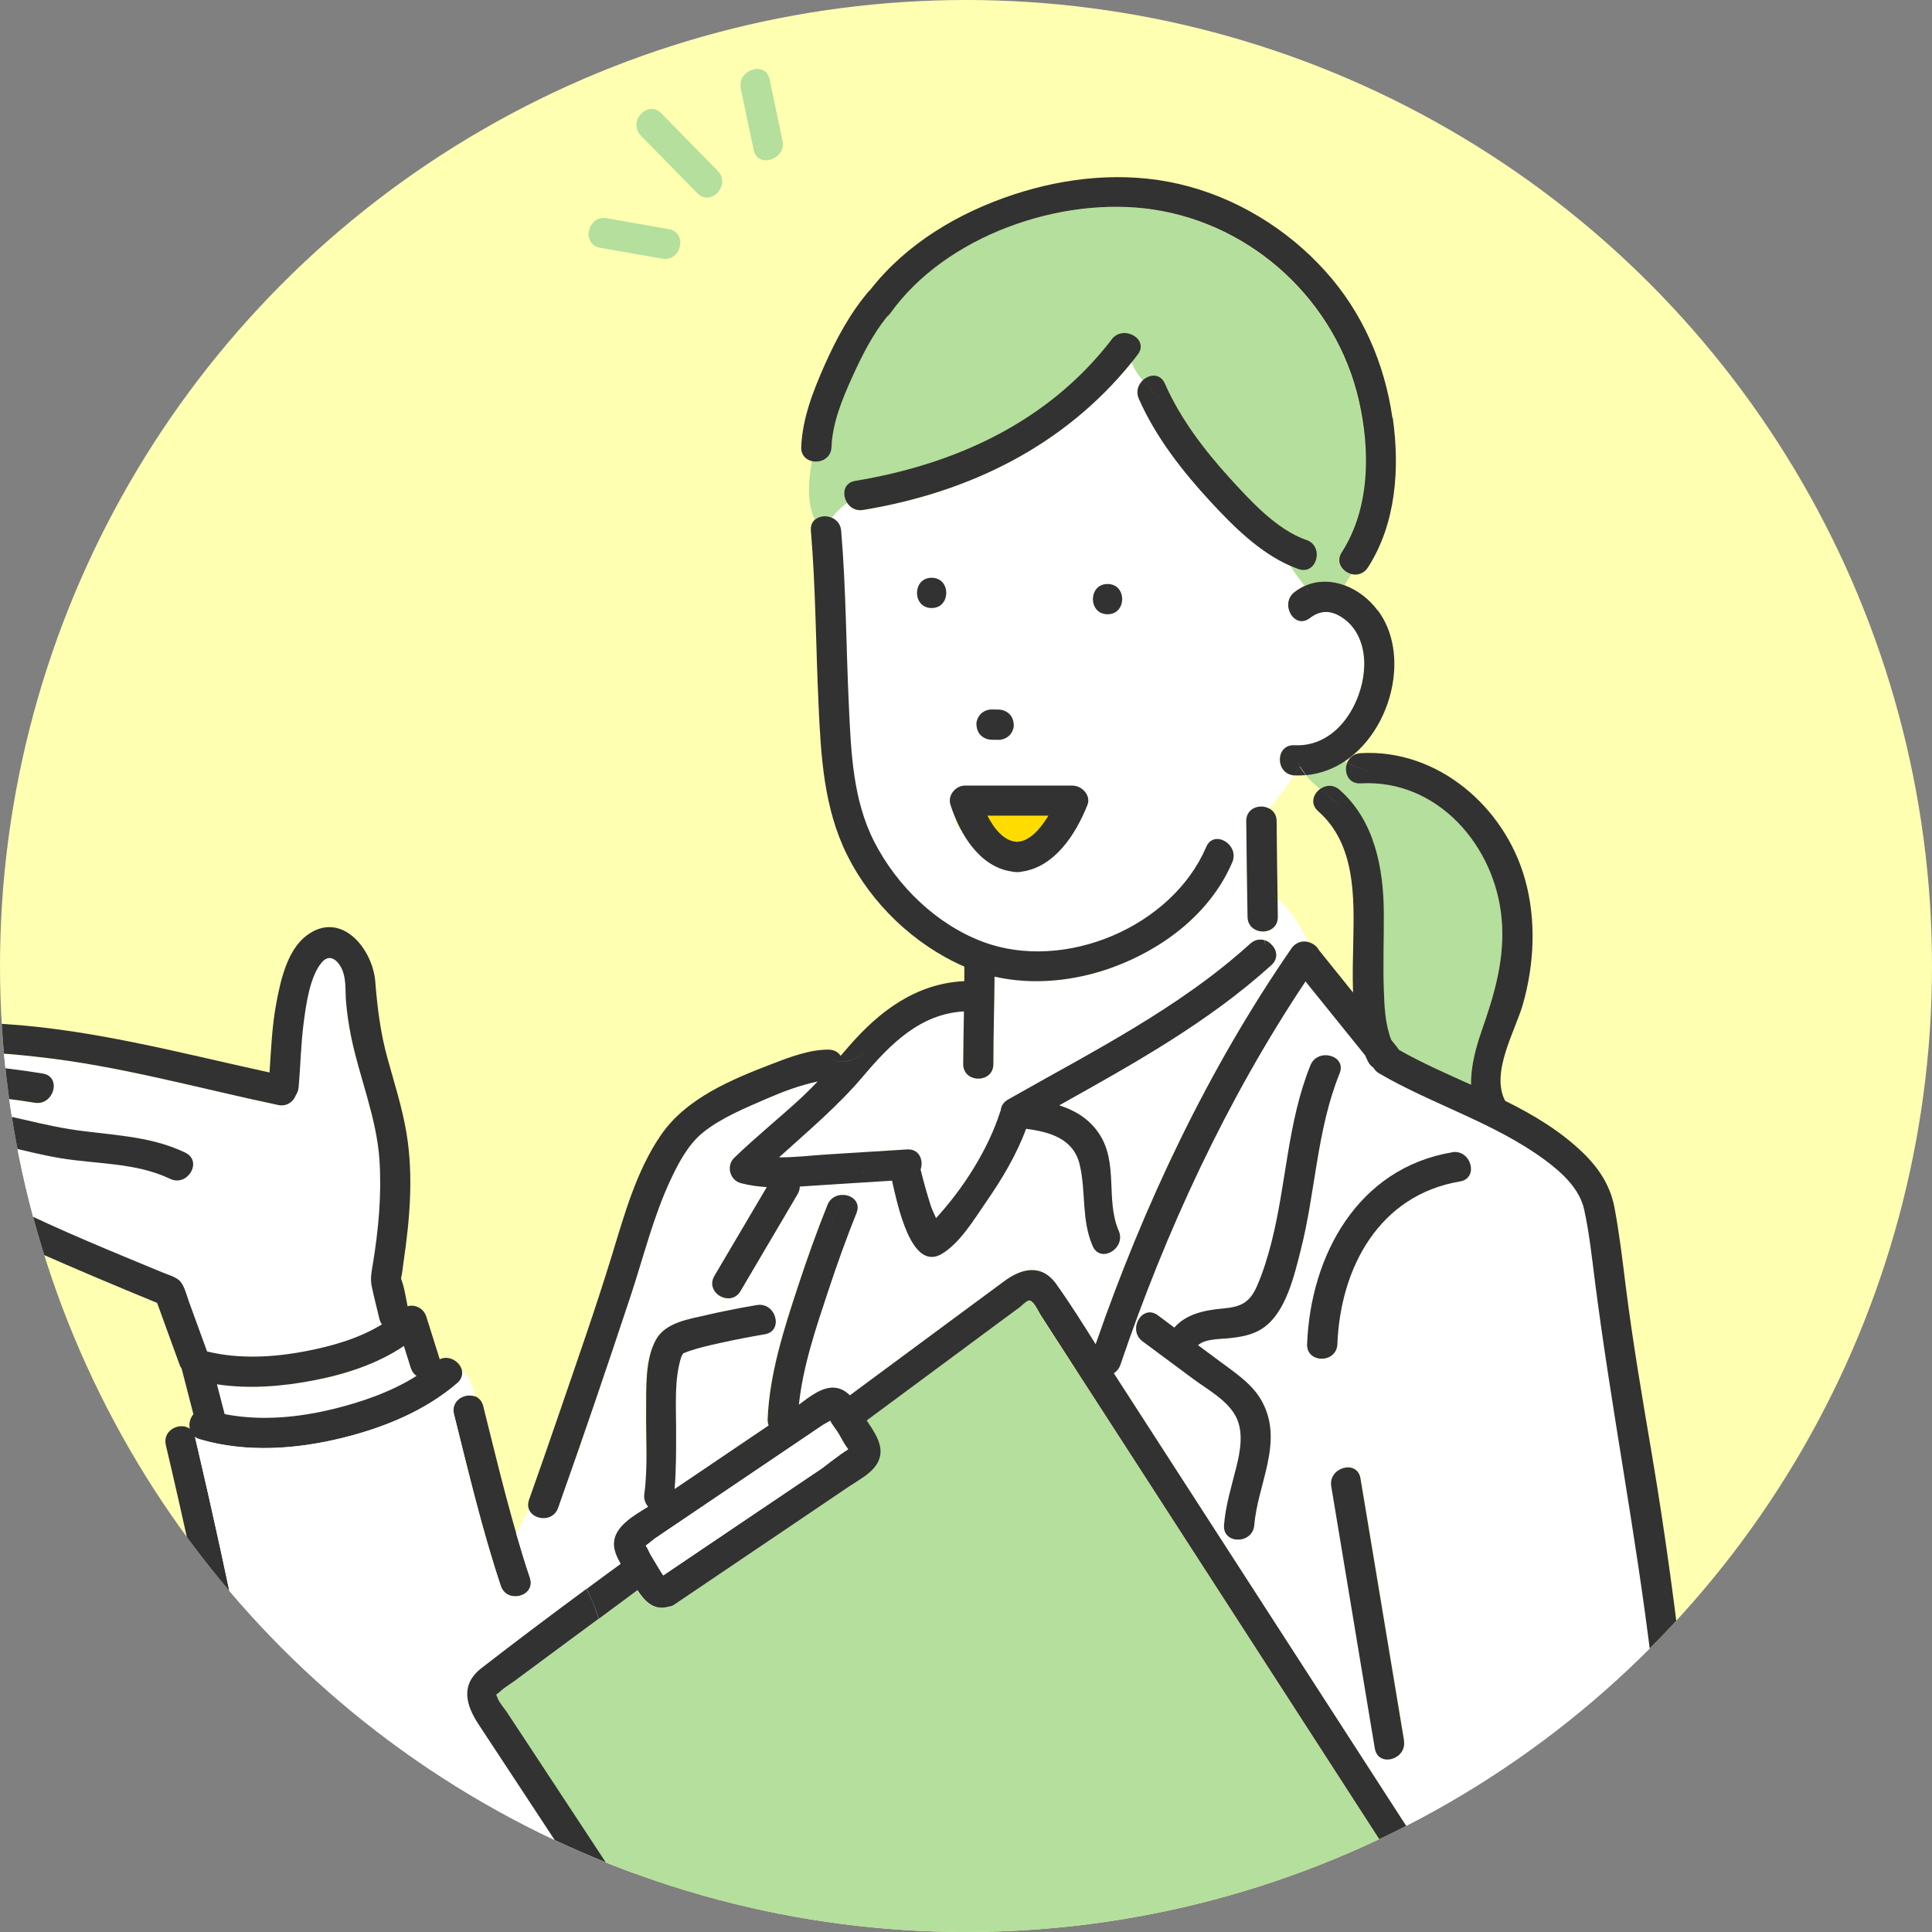 <?xml version="1.0" encoding="UTF-8"?><svg id="_レイヤー_2" xmlns="http://www.w3.org/2000/svg" xmlns:xlink="http://www.w3.org/1999/xlink" viewBox="0 0 180 180"><rect x="0" y="0" width="180" height="180" fill="#808080" stroke="none"/><defs><style>.cls-1{fill:#ffdc00;}.cls-2{fill:#fff;}.cls-3{fill:none;}.cls-4{fill:#b4df9c;}.cls-5{fill:#ffffb2;}.cls-6{fill:#ffd075;}.cls-7{clip-path:url(#clippath);}.cls-8{fill:#323232;}</style><clipPath id="clippath"><circle class="cls-3" cx="90" cy="90" r="90"/></clipPath></defs><g id="_イラスト"><g class="cls-7"><circle class="cls-5" cx="90" cy="90" r="90"/><path class="cls-2" d="M38.27,127.45c-.21-.68-.43-1.36-.64-2.04-2.47,1.68-5.47,2.64-8.37,3.2-2.93.57-6.06.82-9.05.37.24.93.48,1.85.72,2.78,3.37.65,6.89.32,10.21-.5,2.61-.65,5.34-1.58,7.66-3.06-.24-.16-.43-.4-.54-.75Z"/><path class="cls-2" d="M19.28,125.92c2.99.74,6.24.55,9.23-.03,2.39-.46,4.94-1.17,7.06-2.49-.1-.14-.18-.31-.23-.51-.24-1.02-.5-2.03-.72-3.05-.15-.74-.01-1.35.11-2.08.52-3.15.82-6.4.62-9.59-.25-4.01-1.88-7.74-2.66-11.64-.21-1.05-.37-2.12-.46-3.19-.08-.93.02-1.92-.29-2.81-.31-.87-1.14-1.81-1.95-.88-1.13,1.3-1.48,3.93-1.7,5.58-.27,2.02-.3,4.06-.48,6.09-.02.28-.11.52-.25.71-.23.61-.83,1.1-1.65.93-7.41-1.57-14.76-3.64-22.3-4.47-3.21-.35-6.51-.68-9.7-.06-.75.15-1.56.27-2.25.64,4.13-.04,8.24.29,12.32.96,1.79.29,1.02,3.01-.75,2.72-3.9-.64-7.83-.92-11.77-.86.04.02.08.05.12.07,1.29.71.59,2.45-.57,2.61.01.09.01.18,0,.29-.08,1.03,0,1.89.78,2.63.85.81,2.03,1.38,3.06,1.93,2.1,1.13,4.31,2.06,6.45,3.11,4.51,2.21,9.17,4.1,13.8,6.02.46.19,1.11.36,1.5.68.55.43.73,1.36.96,1.99.57,1.57,1.14,3.14,1.71,4.7ZM15.85,109.82c-3.18-1.52-6.77-1.36-10.18-1.92-3.46-.57-6.8-1.76-10.32-1.94-1.81-.09-1.81-2.91,0-2.82,3.78.2,7.35,1.44,11.07,2.04,3.72.61,7.37.54,10.85,2.2,1.64.78.21,3.21-1.42,2.43Z"/><path class="cls-4" d="M69.02,8.26c.4,1.9.8,3.81,1.2,5.71.37,1.77,3.05.89,2.68-.87-.4-1.9-.8-3.81-1.2-5.71-.37-1.77-3.05-.89-2.68.87Z"/><path class="cls-4" d="M61.6,10.55c-1.27-1.29-3.15.81-1.88,2.1,1.75,1.79,3.51,3.58,5.26,5.36,1.27,1.29,3.15-.81,1.88-2.1-1.75-1.79-3.51-3.58-5.26-5.36Z"/><path class="cls-4" d="M62.31,21.35c-1.93-.34-3.86-.68-5.79-1.02-1.78-.31-2.39,2.44-.61,2.75,1.93.34,3.86.68,5.79,1.02,1.78.31,2.39-2.44.61-2.75Z"/><path class="cls-8" d="M17.27,107.39c-3.48-1.66-7.13-1.6-10.85-2.2-3.71-.61-7.28-1.84-11.07-2.04-1.81-.09-1.81,2.72,0,2.82,3.52.18,6.86,1.37,10.32,1.94,3.41.56,6.99.4,10.18,1.92,1.63.78,3.06-1.65,1.42-2.43Z"/><path class="cls-8" d="M42.3,131.75c1.34,5.35,2.62,10.77,4.36,16,.57,1.71,3.29.98,2.72-.75-1.75-5.23-3.02-10.65-4.36-16-.44-1.76-3.16-1.01-2.72.75Z"/><path class="cls-8" d="M54.51,180.63c-2.62,3.94-6.45,7.75-11.38,8.31-4.51.52-9.33-1.87-12.03-5.45-2.79-3.71-4.08-8.46-5.14-12.91-1.22-5.13-2.13-10.34-3.17-15.51-1.43-7.09-2.97-14.16-4.62-21.2,0,0,0,0,0,0,.13.1.29.18.47.23,4.3,1.26,8.95.93,13.25-.13,3.82-.94,7.71-2.51,10.72-5.11,1.26-1.09-.32-2.85-1.64-2.22-.42-1.32-.83-2.65-1.25-3.97-.25-.78-1.04-1.17-1.75-.97-.17-.86-.3-1.79-.61-2.59.12-.5.17-1.04.24-1.55.58-3.94.93-7.99.28-11.94-.39-2.38-1.13-4.67-1.77-6.99-.67-2.41-.95-4.73-1.15-7.21-.26-3.06-3.21-6.67-6.41-4.25-1.79,1.36-2.41,4.17-2.8,6.26-.41,2.14-.49,4.32-.64,6.49-8.66-1.89-17.27-4.24-26.17-4.59-2.98-.12-6.99-.12-9.46,1.83-2.33,1.85-2.34,4.68-.4,6.47-.46.19-.83.6-.88,1.23-.3,4.12,3.08,5.93,6.33,7.57,2.9,1.46,5.85,2.84,8.81,4.16,3.74,1.66,7.52,3.24,11.3,4.8.7,1.92,1.39,3.84,2.09,5.75.05.14.11.26.19.36.37,1.42.73,2.84,1.1,4.26-.31.36-.44.88-.34,1.35-.9-.65-2.56.11-2.23,1.52,1.62,6.86,3.11,13.76,4.52,20.67,1.17,5.75,2.14,11.56,3.58,17.24,1.2,4.73,2.79,9.69,5.99,13.48,3.16,3.73,8.5,6.2,13.41,5.76,6.08-.55,10.75-4.84,13.99-9.73,1.01-1.51-1.43-2.93-2.43-1.42ZM31.14,131.25c-3.32.82-6.84,1.16-10.21.5-.24-.93-.48-1.85-.72-2.78,2.99.46,6.11.2,9.05-.37,2.89-.56,5.89-1.52,8.37-3.2.21.68.43,1.36.64,2.04.11.34.3.59.54.75-2.32,1.47-5.05,2.41-7.66,3.06ZM16.61,119.22c-.39-.31-1.05-.49-1.5-.68-4.63-1.92-9.29-3.81-13.8-6.02-2.14-1.05-4.35-1.98-6.45-3.11-1.02-.55-2.21-1.13-3.06-1.93-.79-.75-.86-1.61-.78-2.63,0-.1,0-.2,0-.29,1.16-.16,1.86-1.9.57-2.61-.04-.02-.08-.05-.12-.07,3.94-.06,7.88.22,11.77.86,1.77.29,2.54-2.42.75-2.72-4.08-.67-8.19-1.01-12.32-.96.68-.36,1.5-.49,2.25-.64,3.19-.62,6.5-.3,9.7.06,7.54.83,14.89,2.91,22.3,4.47.82.17,1.42-.32,1.65-.93.13-.19.22-.43.25-.71.18-2.03.21-4.07.48-6.09.22-1.65.57-4.28,1.7-5.58.81-.93,1.64.01,1.95.88.31.89.21,1.88.29,2.81.09,1.07.25,2.14.46,3.19.79,3.9,2.41,7.64,2.66,11.64.2,3.19-.1,6.44-.62,9.59-.12.73-.26,1.34-.11,2.08.21,1.02.48,2.03.72,3.05.05.2.13.37.23.51-2.12,1.31-4.67,2.03-7.06,2.49-2.99.58-6.24.77-9.23.03-.57-1.57-1.14-3.14-1.71-4.7-.23-.63-.42-1.56-.96-1.99Z"/><path class="cls-2" d="M76.05,100.79c-1.54.34-3.05.89-4.49,1.52-2,.87-4.34,1.81-6.04,3.19-1.38,1.11-2.27,2.8-3.01,4.37-1.63,3.46-2.54,7.23-3.74,10.85-1.68,5.09-3.4,10.17-5.16,15.23-.17.05-.34.09-.51.14-1.96.65-3.41,3.82-5.01,6.78.4,1.39.82,2.77,1.28,4.14.58,1.73-2.15,2.46-2.72.75-1.75-5.23-3.02-10.65-4.36-16-.32-1.26.99-2,1.92-1.67-.15-.95-.39-1.85-1.17-2.36.07.38-.04.79-.44,1.13-3.01,2.6-6.89,4.17-10.72,5.11-4.31,1.06-8.96,1.39-13.25.13-.19-.05-.34-.13-.47-.23,0,0,0,0,0,0,1.66,7.04,3.19,14.11,4.62,21.2,1.05,5.17,1.95,10.38,3.17,15.51,1.06,4.45,2.35,9.2,5.14,12.91,2.69,3.58,7.52,5.97,12.03,5.45,4.93-.57,8.76-4.37,11.38-8.31.49-.74,1.33-.77,1.94-.44,6.6-13.02,11.38-26.73,16.65-40.44.28-.85,0-1.97-.85-2.25-3.96-1.03-8.14-1.96-12.07-2.14,0-1.32-.05-2.65-.03-3.96.03-2.07-.12-4.73.93-6.6.9-1.6,3.12-1.9,4.75-2.28.55-.13,1.1-.24,1.65-.36-.4-.39-.42-.88-.36-1.39-.63-.35-1.03-1.11-.56-1.9,1.63-2.76,3.25-5.52,4.88-8.27-.81-.05-1.62-.16-2.42-.37-1.02-.27-1.38-1.62-.62-2.35,2.03-1.98,4.25-3.75,6.34-5.68.5-.46.98-.95,1.44-1.44-.05,0-.09.02-.14.03Z"/><path class="cls-6" d="M86.3,114.41s.01,0,.02-.01c-.01,0-.02,0-.02.01Z"/><path class="cls-6" d="M87.58,114.58s-.01-.01-.04-.02c.02.04.03.02.04.02Z"/><path class="cls-4" d="M100.27,127.72c-1.11-1.72-2.22-3.44-3.33-5.16-.29-.45-.7-1.45-1.13-1.37-.25.05-.66.49-.86.64-.61.45-1.22.9-1.83,1.35-1.99,1.48-3.99,2.95-5.98,4.43-2.14,1.58-4.28,3.17-6.42,4.75.53.8,1.17,1.7,1.27,2.62.2,1.83-1.66,2.69-2.94,3.55-2.08,1.41-4.16,2.81-6.24,4.22-3.32,2.24-6.63,4.48-9.95,6.72-.21.14-.42.21-.61.24-1.36.4-2.21-.5-2.89-1.54-1.2.89-2.4,1.78-3.6,2.67.02.06.04.12.06.18-.02-.06-.04-.12-.06-.18-.86.64-1.73,1.28-2.59,1.91-1.76,1.3-3.52,2.61-5.28,3.91-.44.32-.96.62-1.35,1-.36.35-.37.1-.2.54.17.46.61.92.87,1.33.69,1.05,1.38,2.1,2.07,3.14,1.96,2.98,3.93,5.97,5.89,8.95,2.38,3.61,4.75,7.23,7.13,10.84.03-.04.06-.07.1-.11,1.46-1.42,3.69-1.46,5.59-1.6,2.69-.21,5.38-.42,8.07-.63,2.16-.17,4.39-.51,6.55-.16,2.18.35,3.77,1.63,4.91,3.47.98,1.57,1.85,4.54,4.06,4.65.17,0,.32.04.46.09,1.03-.32,2.05-.65,3.08-.97,0,0,0-.02,0-.02.03-.65.42-1.15,1.03-1.36,11.37-3.89,22.75-7.79,34.12-11.69-6.32-9.79-12.65-19.58-18.97-29.37-3.67-5.68-7.34-11.36-11.01-17.04Z"/><path class="cls-2" d="M89.74,99.14c0-1.64.03-3.27.07-4.91-4.07.22-6.87,3.05-9.35,5.99-2.39,2.82-5.17,5.15-7.88,7.61,1.48,0,2.99-.18,4.44-.27,2.5-.16,5-.31,7.5-.47.34-.02.61.06.82.21,1.09-2.8,2.96-5.22,4.43-7.9-.01-.08-.02-.17-.02-.26Z"/><path class="cls-2" d="M126.54,59.26c-.29-.61-.72-1.15-1.26-1.56-1.1-.83-2.15-.97-3.26-.12-1.44,1.1-2.84-1.34-1.42-2.43.31-.23.62-.42.95-.57-.45-.62-.95-1.21-1.31-1.85-2.89-1.26-5.33-3.69-7.42-5.95-2.63-2.85-5.14-6.06-6.72-9.63-.3-.67-.07-1.31.36-1.71-.42-.5-.78-1.04-1.03-1.67-6.33,7.82-15.14,12.11-25.01,13.76-.67.11-1.2-.21-1.5-.66-.55.38-1.04.85-1.43,1.37.46.19.83.6.88,1.22.46,5.44.46,10.9.72,16.35.2,4.3.37,8.73,2.37,12.64,2.1,4.09,5.77,7.68,10.12,9.31,7.59,2.84,17.62-1.39,20.8-8.84.71-1.66,3.14-.23,2.43,1.42-2.03,4.76-6.47,8.11-11.24,9.83-3.44,1.24-7.31,1.65-10.91.83-.02,2.72-.11,5.43-.11,8.15,0,1.72-2.54,1.81-2.79.26-1.47,2.68-3.34,5.1-4.43,7.9.5.35.65,1.07.43,1.67.29,1.14.6,2.28.96,3.4.11.34.31.73.48,1.12,2.55-2.78,4.85-6.39,5.98-9.92.01-.05.03-.09.05-.13.04-.38.24-.75.68-1,7.73-4.39,15.94-8.5,22.56-14.52.43-.39.92-.45,1.35-.32.03-.27.07-.55.11-.83-.78.14-1.69-.31-1.71-1.34-.05-2.97-.09-5.95-.12-8.92-.01-1.24,1.3-1.63,2.14-1.17.83-.96,1.58-1.99,2.3-3.09-1.77-.13-1.76-2.91.03-2.81,3.35.17,5.59-2.73,6.29-5.74.33-1.45.32-3.07-.34-4.42ZM91.39,66.51c.25-.25.64-.42,1-.41.22,0,.44,0,.66.01.38,0,.72.16,1,.41.28.25.4.63.41,1,.02.35-.17.75-.41,1s-.64.42-1,.41c-.22,0-.44,0-.66-.01-.38,0-.72-.16-1-.41-.28-.25-.4-.63-.41-1-.02-.35.17-.75.41-1ZM86.8,56.65c-1.82,0-1.81-2.82,0-2.82s1.81,2.82,0,2.82ZM99.82,77.45c-2.71,2.1-7.87,2.52-10.39-.18-1.24-1.32.75-3.32,1.99-1.99,1.37,1.47,4.87,1.36,6.4.18,1.42-1.1,3.42.88,1.99,1.99ZM103.19,57.23c-1.82,0-1.81-2.82,0-2.82s1.81,2.82,0,2.82Z"/><path class="cls-2" d="M76.47,110.42c-.65.04-1.3.09-1.95.13,0,.23-.06.47-.2.71-1.77,3.01-3.55,6.02-5.32,9.03-.45.77-1.27.81-1.87.48-.06.52-.04,1,.36,1.39.99-.2,1.98-.39,2.98-.56,1.78-.3,2.53,2.41.75,2.72-1.41.24-2.81.51-4.2.82-.94.21-1.89.42-2.81.73-.13.04-.46.17-.59.22-.03.06-.16.24-.19.35-.66,2.07-.47,4.47-.48,6.6,0,1.9.03,3.81-.14,5.7,2.92-1.97,5.84-3.95,8.76-5.92-.07-.17-.1-.36-.09-.58.17-4.22,1.52-8.41,2.83-12.39.84-2.55,1.74-5.08,2.74-7.57.28-.69.92-.97,1.51-.94.21-.39.44-.75.72-1.1-.94.06-1.88.12-2.83.18Z"/><path class="cls-2" d="M119.02,83.74c0,.56.02,1.13.02,1.69.01.79-.51,1.23-1.11,1.34-.04.28-.08.56-.11.83.2.06.39.17.55.3.58.48.81,1.35.1,2-5.85,5.32-12.87,9.21-19.77,13.07,1.45.47,2.75,1.24,3.67,2.58,1.88,2.77.61,6.2,1.87,9.11.71,1.65-1.72,3.08-2.43,1.42-1.07-2.49-.6-5.04-1.21-7.6-.58-2.43-2.81-3.05-4.99-3.32-.91,2.44-2.28,4.72-3.75,6.85-1.09,1.57-2.37,3.73-4.05,4.77-2.9,1.8-4.18-4.55-4.69-6.79-1.27.08-2.55.16-3.82.24-.27.34-.51.71-.72,1.1.84.05,1.6.7,1.2,1.68-.96,2.38-1.82,4.81-2.63,7.24-1.13,3.4-2.36,7-2.74,10.62,1.02-.76,2.27-1.77,3.5-1.56.52.09.92.35,1.25.69,3.27-2.42,6.53-4.83,9.8-7.25,1.53-1.13,3.06-2.26,4.59-3.39,1.58-1.17,3.46-1.68,4.85.29,1.28,1.81,2.47,3.7,3.66,5.59,4.48-12.93,10.47-25.63,18.25-36.89.07-.11.16-.19.24-.27.39-.35.89-.42,1.33-.31-.72-1.52-1.52-2.9-2.87-4.04Z"/><path class="cls-2" d="M156.55,181.79c-.8-8.97-1.62-17.95-2.68-26.89-1.43-11.97-3.77-23.79-5.29-35.74-.27-2.15-.51-4.33-.97-6.45-.43-2-2.12-3.51-3.72-4.69-4.71-3.45-10.4-5.11-15.4-8.03-.25-.15-.42-.33-.53-.54-.19-.12-.36-.29-.49-.55-.1-.19-.18-.38-.27-.58-1.85-2.3-3.71-4.6-5.56-6.89-7.33,10.99-13.03,23.25-17.25,35.73-.12.36-.34.62-.61.77.13.2.25.39.38.59,3.95,6.12,7.9,12.23,11.85,18.35,4.73,7.33,9.46,14.65,14.2,21.98-.38-1.65-.82-3.3-1.11-4.95-.47-.06-.89-.37-.99-1.01-.17-1.04-.34-2.08-.52-3.12-1.18-7.1-2.36-14.21-3.54-21.31-.29-1.78,2.42-2.53,2.72-.75.17,1.04.34,2.08.52,3.12,1.18,7.1,2.36,14.21,3.54,21.31.19,1.14-.87,1.86-1.72,1.76.29,1.65.73,3.3,1.11,4.95.82,1.26,1.63,2.53,2.45,3.79.11-.02.22-.04.35-.04,4.06.05,7.98,1.06,11.57,2.97,1.6.85.18,3.28-1.42,2.43-3.15-1.67-6.58-2.53-10.15-2.58-.18,0-.34-.03-.49-.09-.03.01-.06.03-.1.04-.02.55-.31,1.08-.97,1.31-11.18,3.83-22.36,7.67-33.55,11.49.02,3.84,1.18,7.66,2.41,11.25,1.38,4.04,3.08,7.95,4.81,11.85.03.07.05.14.07.21,4.94-1.2,9.86-2.44,14.76-3.8,7.92-2.19,15.74-4.72,23.51-7.39,3.21-1.1,7.06-1.89,9.65-4.23,2.7-2.44,3.4-5.97,3.34-9.47-.01-.76.47-1.2,1.05-1.32v-2.25c-.48-.18-.88-.6-.94-1.24ZM113.65,126.83c1.46,1.09,3.08,2.13,3.96,3.78,2.02,3.77-.44,7.66-.74,11.48-.14,1.8-2.96,1.81-2.82,0,.15-1.89.71-3.63,1.16-5.46.36-1.45.67-3.2-.03-4.6-.78-1.56-2.71-2.59-4.06-3.6-1.55-1.15-3.11-2.31-4.66-3.46-1.44-1.07-.03-3.51,1.42-2.43.51.38,1.03.77,1.54,1.15,1.09-1.25,2.75-1.62,4.53-1.78,1.66-.15,2.49-.52,3.18-2.11.56-1.29.98-2.66,1.33-4.02,1.41-5.5,1.49-11.2,3.64-16.53.67-1.66,3.39-.93,2.72.75-2.15,5.33-2.23,11.02-3.64,16.53-.59,2.31-1.35,5.61-3.37,7.11-1,.74-2.19.93-3.4,1.05-.71.07-2.14.04-2.78.64.67.5,1.35,1,2.02,1.5ZM136.03,110.08c-7.52,1.27-11.15,8.02-11.43,15.16-.07,1.81-2.89,1.81-2.82,0,.32-8.29,4.73-16.4,13.5-17.87,1.78-.3,2.53,2.42.75,2.72Z"/><path class="cls-4" d="M139.9,85.59c-.6-6.77-5.97-13.02-13.14-12.6-1.16.07-1.57-1.07-1.25-1.92-.08-.04-.17-.09-.25-.14-1.06.71-2.27,1.17-3.6,1.29.4.48.85.89,1.32,1.29.5-.36,1.22-.45,1.81.07,3.26,2.86,4.08,7.27,4.13,11.41.03,2.41-.09,4.82,0,7.23.06,1.55.13,3.19.69,4.66.19.23.38.47.56.7.06.07.11.15.15.23,2.15,1.21,4.44,2.22,6.72,3.25-.03-1.71.46-3.5.98-4.99,1.21-3.46,2.2-6.76,1.87-10.48Z"/><path class="cls-4" d="M77.5,48.23c.39-.52.88-.99,1.43-1.37-.49-.75-.36-1.87.75-2.05,9.37-1.56,17.99-5.51,23.89-13.17,1.09-1.42,3.54-.01,2.43,1.42-.19.24-.37.48-.56.71.25.64.61,1.18,1.03,1.67.62-.59,1.64-.69,2.07.29,1.43,3.25,3.63,6.16,6.01,8.77,1.95,2.15,4.35,4.81,7.17,5.81,1.7.6.96,3.33-.75,2.72-.25-.09-.49-.19-.73-.29.36.64.86,1.23,1.31,1.85,1.21-.54,2.51-.5,3.71-.06.21-.34.42-.69.63-1.03-.84-.2-1.52-1.09-.92-2.03,2.66-4.13,2.66-9.55,1.59-14.19-2.11-9.17-9.81-16.34-19.16-17.75-8.6-1.29-19.35,2.46-24.48,9.67-.1.14-.21.25-.33.34-1.32,1.67-2.32,3.64-3.2,5.56-.92,2.02-1.86,4.31-1.95,6.56-.04,1.06-1.02,1.5-1.81,1.32-.29,1.86-.48,3.75.28,5.44.4-.36,1.04-.42,1.58-.2Z"/><path class="cls-8" d="M120.55,72.24s.02,0,.03,0c.37.02.73,0,1.08-.02-.21-.25-.41-.52-.58-.82-.18.28-.36.56-.54.84Z"/><path class="cls-8" d="M128.35,56.87c-.79-1.06-1.88-1.9-3.08-2.34-.48.78-.94,1.57-1.3,2.41.36-.84.82-1.63,1.3-2.41-1.2-.44-2.51-.48-3.71.06.16.21.31.43.44.66-.14-.23-.29-.44-.44-.66-.33.15-.64.33-.95.57-1.42,1.09-.02,3.54,1.42,2.43,1.11-.85,2.16-.71,3.26.12.54.41.96.95,1.26,1.56.66,1.36.67,2.98.34,4.42-.7,3.01-2.95,5.91-6.29,5.74-1.8-.09-1.81,2.68-.03,2.81.18-.27.36-.55.54-.84-.07-.12-.15-.25-.21-.39.07.13.14.26.21.39.02-.04.04-.07.07-.11-.02.04-.04.07-.07.11.18.29.37.56.58.82,1.33-.12,2.54-.59,3.6-1.29-.38-.22-.73-.47-1.02-.76.29.29.64.54,1.02.76,2.48-1.66,4.13-4.64,4.52-7.64.3-2.23-.07-4.59-1.44-6.42Z"/><path class="cls-8" d="M118.25,75.33c-.58.66-1.2,1.29-1.89,1.89.69-.59,1.31-1.22,1.89-1.89-.84-.46-2.15-.07-2.14,1.17.03,2.97.07,5.95.12,8.92.02,1.03.93,1.47,1.71,1.34.14-.95.29-1.92.11-2.79.17.87.03,1.84-.11,2.79.6-.1,1.12-.55,1.11-1.34,0-.56-.02-1.13-.02-1.69-.13-.11-.27-.22-.41-.33.14.11.28.21.41.33-.04-2.41-.07-4.82-.09-7.23,0-.57-.29-.96-.68-1.17Z"/><path class="cls-8" d="M103.19,57.23c1.81,0,1.82-2.82,0-2.82s-1.82,2.82,0,2.82Z"/><path class="cls-8" d="M86.8,56.65c1.81,0,1.82-2.82,0-2.82s-1.82,2.82,0,2.82Z"/><path class="cls-8" d="M93.04,68.93c.36,0,.75-.16,1-.41s.43-.65.41-1c-.02-.36-.14-.74-.41-1-.28-.26-.61-.4-1-.41-.22,0-.44,0-.66-.01-.36,0-.75.16-1,.41-.24.24-.43.65-.41,1,.02.36.14.74.41,1,.28.26.61.4,1,.41.22,0,.44,0,.66.01Z"/><path class="cls-8" d="M118.38,87.9c-.16-.14-.35-.24-.55-.3-.01.11-.02.21-.03.32.19,0,.38-.01.58-.02Z"/><path class="cls-8" d="M118.38,87.9c-.2,0-.39.01-.58.02-.02.19-.03.38-.03.57,0-.18.01-.37.03-.57-.1,0-.21,0-.31,0,.1,0,.21,0,.31,0,0-.11.02-.21.03-.32-.43-.13-.92-.07-1.35.32-6.62,6.02-14.84,10.13-22.56,14.52-.44.25-.65.62-.68,1-.02.04-.03.09-.05.13-1.13,3.53-3.43,7.14-5.98,9.92-.17-.39-.37-.78-.48-1.12-.36-1.12-.68-2.26-.96-3.4.21-.6.07-1.32-.43-1.67-.38.99-.67,2.03-.8,3.15.13-1.12.42-2.16.8-3.15-.21-.15-.48-.23-.82-.21-2.5.16-5,.31-7.5.47-1.45.09-2.95.28-4.44.27,2.71-2.46,5.5-4.79,7.88-7.61,2.49-2.94,5.28-5.77,9.35-5.99-.03,1.64-.06,3.27-.07,4.91,0,.09,0,.18.02.26.24-.44.47-.89.68-1.34-.21.46-.44.9-.68,1.34.26,1.54,2.79,1.46,2.79-.26,0-2.72.09-5.43.11-8.15,3.59.82,7.47.41,10.91-.83,4.77-1.72,9.21-5.07,11.24-9.83.7-1.65-1.72-3.09-2.43-1.42-3.18,7.45-13.21,11.68-20.8,8.84-4.35-1.63-8.02-5.22-10.12-9.31-2-3.91-2.17-8.34-2.37-12.64-.26-5.45-.26-10.91-.72-16.35-.05-.62-.42-1.02-.88-1.22-.62.84-.98,1.81-.85,2.79-.12-.98.23-1.95.85-2.79-.53-.23-1.18-.16-1.58.2.18.41.42.8.72,1.18-.3-.38-.54-.78-.72-1.18-.25.22-.4.56-.36,1.02.45,5.37.46,10.76.71,16.14.22,4.82.48,9.68,2.67,14.08,2.27,4.55,6.25,8.35,10.92,10.39,0,.45,0,.9-.01,1.35-4.49.22-7.89,2.78-10.74,6.06-.26.3-.52.6-.78.9-.22-.34-.59-.57-1.12-.58-1.72-.01-3.55.67-5.13,1.28-3.86,1.48-8.15,3.22-10.54,6.75-2.25,3.31-3.36,7.35-4.52,11.14-1.52,4.96-3.25,9.86-4.93,14.77-.92,2.67-1.84,5.34-2.79,8-.44,1.25.89,1.98,1.87,1.62-.17-.43-.32-.86-.45-1.31.13.45.28.88.45,1.31.36-.13.68-.41.84-.87,2.33-6.56,4.57-13.15,6.76-19.76,1.2-3.62,2.11-7.39,3.74-10.85.74-1.57,1.63-3.26,3.01-4.37,1.7-1.37,4.04-2.32,6.04-3.19,1.45-.63,2.95-1.18,4.49-1.52.05-.01.09-.02.14-.03-.47.49-.94.97-1.44,1.44-2.08,1.93-4.3,3.7-6.34,5.68-.76.74-.4,2.08.62,2.35.8.21,1.61.32,2.42.37-1.63,2.76-3.25,5.52-4.88,8.27-.47.8-.07,1.56.56,1.9.07-.62.23-1.28-.06-1.86.29.59.13,1.25.06,1.86.6.33,1.42.28,1.87-.48,1.77-3.01,3.55-6.02,5.32-9.03.14-.25.21-.49.2-.71.65-.04,1.3-.09,1.95-.13.94-.06,1.88-.12,2.83-.18.36-.44.77-.85,1.29-1.19v.28-.28c-.52.34-.94.75-1.29,1.19,1.27-.08,2.55-.16,3.82-.24.51,2.24,1.79,8.59,4.69,6.79,1.68-1.04,2.96-3.19,4.05-4.77,1.48-2.13,2.85-4.41,3.75-6.85,2.18.28,4.41.9,4.99,3.32.61,2.56.14,5.11,1.21,7.6.72,1.66,3.14.23,2.43-1.42-1.26-2.91.02-6.34-1.87-9.11-.92-1.35-2.22-2.11-3.67-2.58,6.9-3.86,13.91-7.75,19.77-13.07.72-.65.48-1.52-.1-2ZM80.59,98.06c-1.13.85-2.25,1.13-3.1.56.85.56,1.97.28,3.1-.56ZM86.3,114.41s0-.01.02-.01c0,0-.02.02-.02.01ZM87.54,114.56s.04.02.04.02c0,0-.02.01-.04-.02Z"/><path class="cls-8" d="M157.49,185.28v4.32-4.32c-.57.12-1.06.56-1.05,1.32.06,3.5-.64,7.03-3.34,9.47-2.59,2.35-6.44,3.13-9.65,4.23-7.77,2.67-15.59,5.2-23.51,7.39-4.9,1.36-9.82,2.6-14.76,3.8-.02-.07-.04-.14-.07-.21-1.73-3.9-3.43-7.81-4.81-11.85-1.23-3.59-2.39-7.41-2.41-11.25,11.18-3.83,22.37-7.66,33.55-11.49.65-.22.95-.76.97-1.31.03-.01.06-.03.1-.04.15.05.31.08.49.09,3.57.05,7,.91,10.15,2.58,1.6.85,3.03-1.58,1.42-2.43-3.59-1.9-7.51-2.91-11.57-2.97-.13,0-.24.01-.35.04-.82-1.26-1.63-2.53-2.45-3.79.21.9.4,1.81.54,2.71-.14-.9-.33-1.81-.54-2.71-4.73-7.33-9.46-14.65-14.2-21.98-3.95-6.12-7.9-12.23-11.85-18.35-.13-.2-.25-.39-.38-.59.26-.16.48-.41.61-.77,4.23-12.48,9.92-24.74,17.25-35.73,1.85,2.3,3.71,4.6,5.56,6.89.08.19.17.39.27.58.13.26.3.44.49.55.11.2.28.39.53.54,5.01,2.92,10.69,4.58,15.4,8.03,1.6,1.18,3.29,2.69,3.72,4.69.46,2.12.7,4.3.97,6.45,1.52,11.95,3.86,23.77,5.29,35.74,1.07,8.95,1.89,17.92,2.68,26.89.06.64.46,1.06.94,1.24v-2.44,2.44c.86.33,1.98-.08,1.88-1.24-1.38-15.49-2.87-30.97-5.46-46.31-.9-5.32-1.77-10.38-2.44-15.7-.3-2.43-.59-4.87-1.04-7.27-.38-2.03-1.44-3.67-2.93-5.11-2.13-2.06-4.64-3.55-7.26-4.85-1.38-2.63.94-6.5,1.66-9.01,1.06-3.74,1.25-7.84.2-11.6-1.87-6.74-8.12-12.2-15.33-11.78-.65.04-1.06.43-1.25.9.69.36,1.45.63,2.11.8-.66-.17-1.43-.43-2.11-.8-.33.85.08,1.98,1.25,1.92,7.17-.42,12.54,5.83,13.14,12.6.33,3.73-.66,7.02-1.87,10.48-.52,1.49-1.01,3.29-.98,4.99-2.28-1.03-4.57-2.03-6.72-3.25-.04-.08-.09-.15-.15-.23-.19-.23-.38-.47-.56-.7-.57-1.47-.64-3.11-.69-4.66-.09-2.41.02-4.82,0-7.23-.04-4.14-.87-8.55-4.13-11.41-.59-.52-1.31-.44-1.81-.07.93.79,1.92,1.53,2.67,2.58-.75-1.05-1.74-1.78-2.67-2.58-.65.47-.95,1.39-.18,2.07,3.48,3.06,3.36,7.95,3.27,12.21-.03,1.5-.08,3.09-.02,4.68-1.06-1.32-2.12-2.63-3.18-3.95-.19-.36-.56-.64-.98-.75.32.68.62,1.38.94,2.11-.32-.73-.63-1.44-.94-2.11-.45-.12-.95-.04-1.33.31.42.13.81.34,1.15.68-.34-.34-.73-.55-1.15-.68-.09.08-.17.16-.24.27-7.78,11.26-13.78,23.96-18.25,36.89-1.18-1.89-2.37-3.78-3.66-5.59-1.39-1.96-3.27-1.46-4.85-.29-1.53,1.13-3.06,2.26-4.59,3.39-3.27,2.42-6.53,4.83-9.8,7.25-.34-.34-.74-.6-1.25-.69-1.23-.21-2.48.8-3.5,1.56.38-3.61,1.61-7.21,2.74-10.62.81-2.44,1.67-4.86,2.63-7.24.39-.98-.37-1.64-1.2-1.68-.84,1.57-1.22,3.41-1.94,5.03.72-1.62,1.1-3.47,1.94-5.03-.6-.04-1.24.24-1.51.94-1,2.49-1.9,5.02-2.74,7.57-1.31,3.98-2.66,8.17-2.83,12.39,0,.22.03.41.09.58-2.92,1.97-5.84,3.95-8.76,5.92.16-1.89.14-3.8.14-5.7,0-2.14-.18-4.54.48-6.6.03-.11.16-.29.19-.35.13-.05.45-.17.59-.22.92-.31,1.87-.52,2.81-.73,1.39-.31,2.79-.58,4.2-.82,1.78-.3,1.03-3.02-.75-2.72-1,.17-1.99.35-2.98.56.04.04.09.08.14.12-.05-.04-.1-.08-.14-.12-.55.11-1.1.23-1.65.36-1.63.38-3.85.68-4.75,2.28-1.05,1.87-.91,4.53-.93,6.6-.03,2.58.17,5.23-.17,7.79-.07.49.09.89.36,1.2-1.34.82-3.15,1.84-3.19,3.41-.02.64.27,1.29.63,1.91-1.06.77-2.11,1.55-3.17,2.33.44.9.83,1.82,1.13,2.79,1.2-.89,2.4-1.78,3.6-2.67.68,1.04,1.53,1.94,2.89,1.54.2-.02.41-.09.61-.24,3.32-2.24,6.63-4.48,9.95-6.72,2.08-1.41,4.16-2.81,6.24-4.22,1.28-.86,3.14-1.72,2.94-3.55-.1-.92-.75-1.82-1.27-2.62,2.14-1.58,4.28-3.17,6.42-4.75,1.99-1.48,3.99-2.95,5.98-4.43.61-.45,1.22-.9,1.83-1.35.2-.15.61-.59.86-.64.43-.08.84.92,1.13,1.37,1.11,1.72,2.22,3.44,3.33,5.16,3.67,5.68,7.34,11.36,11.01,17.04,6.32,9.79,12.65,19.58,18.97,29.37-11.37,3.9-22.75,7.8-34.12,11.69-.62.21-1,.71-1.03,1.36,0,0,0,.02,0,.02-1.03.32-2.05.65-3.08.97-.14-.05-.29-.08-.46-.09-2.21-.11-3.08-3.08-4.06-4.65-1.15-1.84-2.73-3.12-4.91-3.47-2.16-.35-4.39-.01-6.55.16-2.69.21-5.38.42-8.07.63-1.9.15-4.13.19-5.59,1.6-.04.03-.07.07-.1.11-2.38-3.61-4.75-7.23-7.13-10.84-1.96-2.98-3.93-5.97-5.89-8.95-.69-1.05-1.38-2.1-2.07-3.14-.27-.4-.7-.87-.87-1.33-.17-.44-.16-.2.2-.54.39-.38.91-.68,1.35-1,1.76-1.3,3.52-2.61,5.28-3.91.86-.64,1.73-1.28,2.59-1.91-.29-.97-.68-1.9-1.13-2.79-3.29,2.43-6.56,4.88-9.79,7.39-1.99,1.54-1.43,3.45-.28,5.21,1.56,2.37,3.12,4.74,4.68,7.11,3.71,5.64,7.41,11.27,11.12,16.91.25.38.5.76.75,1.14.08.12.17.22.27.31.08.33.2.66.36.97.6,1.18,1.58,1.97,2.72,2.45-3.81,2.52-2.95,8.41,1.58,9.65.11.03.23.06.35.08-.01.02-.02.03-.04.05-.29.38-.43,1.06-.46,1.52-.08,1.25.57,2.26,1.13,3.32.71,1.34-.38,2.89-.16,4.37.47,3.18,2.24,6,5.38,7.01,3.21,1.04,6.9.47,10.13-.18,3.42-.69,6.73-1.79,10.07-2.78.61-.18.91-.63.97-1.12-.9.41-1.85.58-2.95.12,1.1.46,2.05.29,2.95-.12.12-.9-.59-1.93-1.72-1.6-5.2,1.54-10.57,3.59-16.07,3.39-2.48-.09-4.41-.82-5.38-3.21-.27-.67-.69-1.58-.63-2.33.03-.43.27-.88.35-1.3.15-.76.26-1.6.08-2.37-.23-.97-1.12-1.72-1.28-2.69-.19-1.11.97-1.93.54-3.16-.34-.99-1.21-1.4-2.15-1.65-1.04-.27-1.95-.74-2.28-1.85-.36-1.22.34-2.37,1.39-2.96.68-.38.81-1.04.6-1.61,1.47.14,3.03-.04,4.5.18-1.14.58-2.28,1.15-3.41,1.73-1.62.82-.19,3.25,1.42,2.43,2.75-1.39,5.5-2.79,8.26-4.18,1.62-.82.19-3.25-1.42-2.43-.47.24-.93.47-1.4.71-.05-.03-.1-.07-.15-.1-1.63-.89-3.38-1.05-5.21-1.06-1.6,0-3.88.2-4.97-1.25-1.39-1.85,1.05-2.37,2.43-2.49,2.15-.2,4.3-.34,6.45-.51,2.08-.16,4.16-.37,6.25-.48,1.79-.1,3.69-.07,4.94,1.41,1.12,1.33,1.64,3.06,2.72,4.43.98,1.24,2.2,2.09,3.72,2.33.14,6.63,2.26,13.15,4.65,19.31.83-.5,1.68-.92,2.64-.94-2.31-5.95-4.39-12.25-4.48-18.64.46-.15.92-.29,1.38-.44.3,3.43,1.32,6.84,2.43,10.05,1.03,3.01,2.23,5.95,3.49,8.87-.86.26-1.72.53-2.58.79-.08-.21-.16-.42-.25-.64-.96.02-1.81.44-2.64.94.23.6.47,1.2.71,1.8.28.69.94,1.23,1.73.98,1.39-.43,2.77-.85,4.16-1.28.16.35.31.7.47,1.06.24.54.65.75,1.08.73.23.61.83,1.09,1.65.9,8.99-2.17,17.92-4.54,26.74-7.32,4.34-1.37,8.65-2.82,12.95-4.3,3.42-1.18,7.1-2.11,9.88-4.55,3.31-2.91,4.35-7.31,4.28-11.56-.02-1.05-.98-1.49-1.77-1.32ZM76.56,136.81c-1.88,1.27-3.76,2.54-5.65,3.81-3.04,2.05-6.07,4.1-9.11,6.15-.07-.11-.15-.21-.2-.3-.32-.54-.65-1.08-.97-1.61-.08-.14-.28-.61-.46-.87.3-.2.66-.52.81-.63.69-.47,1.38-.93,2.07-1.4,3.86-2.61,7.73-5.22,11.59-7.83.68-.46,1.36-.92,2.04-1.38.09-.06.41-.22.67-.38.19.39.57.83.75,1.14.28.46.53,1,.86,1.42.01.01.03.06.06.1-.76.45-2.25,1.64-2.45,1.78Z"/><path class="cls-8" d="M135.28,107.36c-8.77,1.48-13.18,9.59-13.5,17.87-.07,1.81,2.75,1.81,2.82,0,.28-7.14,3.9-13.89,11.43-15.16,1.78-.3,1.03-3.02-.75-2.72Z"/><path class="cls-8" d="M130.81,162.16c-1.18-7.1-2.36-14.21-3.54-21.31-.17-1.04-.34-2.08-.52-3.12-.3-1.78-3.01-1.03-2.72.75,1.18,7.1,2.36,14.21,3.54,21.31.17,1.04.34,2.08.52,3.12.11.64.52.95.99,1.01-.2-1.11-.33-2.21-.33-3.32,0,1.11.13,2.21.33,3.32.86.11,1.91-.61,1.72-1.76Z"/><path class="cls-2" d="M70.91,140.63c1.88-1.27,3.76-2.54,5.65-3.81.2-.14,1.69-1.33,2.45-1.78-.02-.05-.04-.09-.06-.1-.33-.43-.58-.96-.86-1.42-.18-.3-.56-.75-.75-1.14-.25.16-.58.32-.67.38-.68.46-1.36.92-2.04,1.38-3.86,2.61-7.73,5.22-11.59,7.83-.69.47-1.38.93-2.07,1.4-.16.11-.51.43-.81.63.18.26.37.73.46.87.32.54.65,1.08.97,1.61.06.09.13.2.2.3,3.04-2.05,6.07-4.1,9.11-6.15Z"/><path class="cls-8" d="M117.8,123.64c2.03-1.5,2.78-4.8,3.37-7.11,1.41-5.5,1.49-11.2,3.64-16.53.68-1.68-2.05-2.41-2.72-.75-2.15,5.33-2.23,11.02-3.64,16.53-.35,1.36-.77,2.73-1.33,4.02-.69,1.59-1.52,1.96-3.18,2.11-1.78.16-3.44.53-4.53,1.78-.51-.38-1.03-.77-1.54-1.15-1.46-1.08-2.86,1.36-1.42,2.43,1.55,1.15,3.11,2.31,4.66,3.46,1.35,1.01,3.28,2.03,4.06,3.6.7,1.4.39,3.16.03,4.6-.45,1.83-1.01,3.57-1.16,5.46-.14,1.81,2.67,1.8,2.82,0,.3-3.82,2.76-7.71.74-11.48-.88-1.65-2.5-2.69-3.96-3.78-.67-.5-1.35-1-2.02-1.5.63-.6,2.07-.57,2.78-.64,1.21-.12,2.4-.31,3.4-1.05Z"/><path class="cls-8" d="M129.73,38.94c-.73-5.09-2.79-9.83-6.24-13.66-3.58-3.99-8.42-6.93-13.65-8.14-5.09-1.18-10.46-.64-15.39.98-5.15,1.7-10,4.57-13.36,8.87-.06.05-.11.1-.16.16-1.74,2.04-3.03,4.45-4.11,6.88-1.06,2.4-2.07,4.97-2.17,7.62-.03.75.44,1.19,1.01,1.32.16-1.01.35-2.01.44-2.95-.09.94-.28,1.94-.44,2.95.79.18,1.77-.26,1.81-1.32.08-2.25,1.03-4.54,1.95-6.56.87-1.92,1.87-3.9,3.2-5.56.12-.09.23-.2.33-.34,5.13-7.21,15.88-10.96,24.48-9.67,9.35,1.4,17.05,8.58,19.16,17.75,1.07,4.64,1.07,10.06-1.59,14.19-.6.93.08,1.82.92,2.03.43-.71.84-1.43,1.17-2.2-.33.76-.74,1.48-1.17,2.2.53.13,1.13-.02,1.52-.61,2.63-4.08,2.99-9.25,2.32-13.95Z"/><path class="cls-8" d="M121.71,50.31c-2.81-1-5.22-3.67-7.17-5.81-2.37-2.61-4.58-5.52-6.01-8.77-.43-.98-1.46-.88-2.07-.29.52.61,1.12,1.17,1.73,1.78-.61-.61-1.21-1.16-1.73-1.78-.42.41-.65,1.04-.36,1.71,1.57,3.57,4.08,6.78,6.72,9.63,2.09,2.26,4.53,4.69,7.42,5.95-.3-.52-.5-1.08-.5-1.72,0,.64.2,1.2.5,1.72.24.1.48.2.73.29,1.71.61,2.45-2.11.75-2.72Z"/><path class="cls-8" d="M103.57,31.63c-5.9,7.67-14.53,11.62-23.89,13.17-1.11.18-1.24,1.3-.75,2.05.6-.42,1.27-.74,1.94-.91-.67.17-1.34.49-1.94.91.3.46.82.78,1.5.66,9.87-1.64,18.68-5.94,25.01-13.76-.16-.4-.28-.84-.34-1.34.06.5.18.94.34,1.34.19-.23.38-.47.56-.71,1.11-1.44-1.34-2.84-2.43-1.42Z"/><path class="cls-1" d="M92,76c.62,1.21,1.53,2.37,2.75,2.43,1.27-.06,2.2-1.3,2.83-2.28.03-.05.06-.1.09-.15h-5.67Z"/><path class="cls-8" d="M99.97,73.19h-10.06c-.88,0-1.64.9-1.36,1.78.87,2.72,2.71,5.81,5.73,6.23.14.04.29.05.46.05.16,0,.31,0,.44-.04,3.09-.42,5.07-3.52,6.14-6.23.34-.87-.52-1.78-1.36-1.78ZM94.75,78.43c-1.21-.06-2.12-1.21-2.75-2.43h5.67s-.06.1-.09.15c-.63.98-1.57,2.22-2.83,2.28Z"/></g></g></svg>